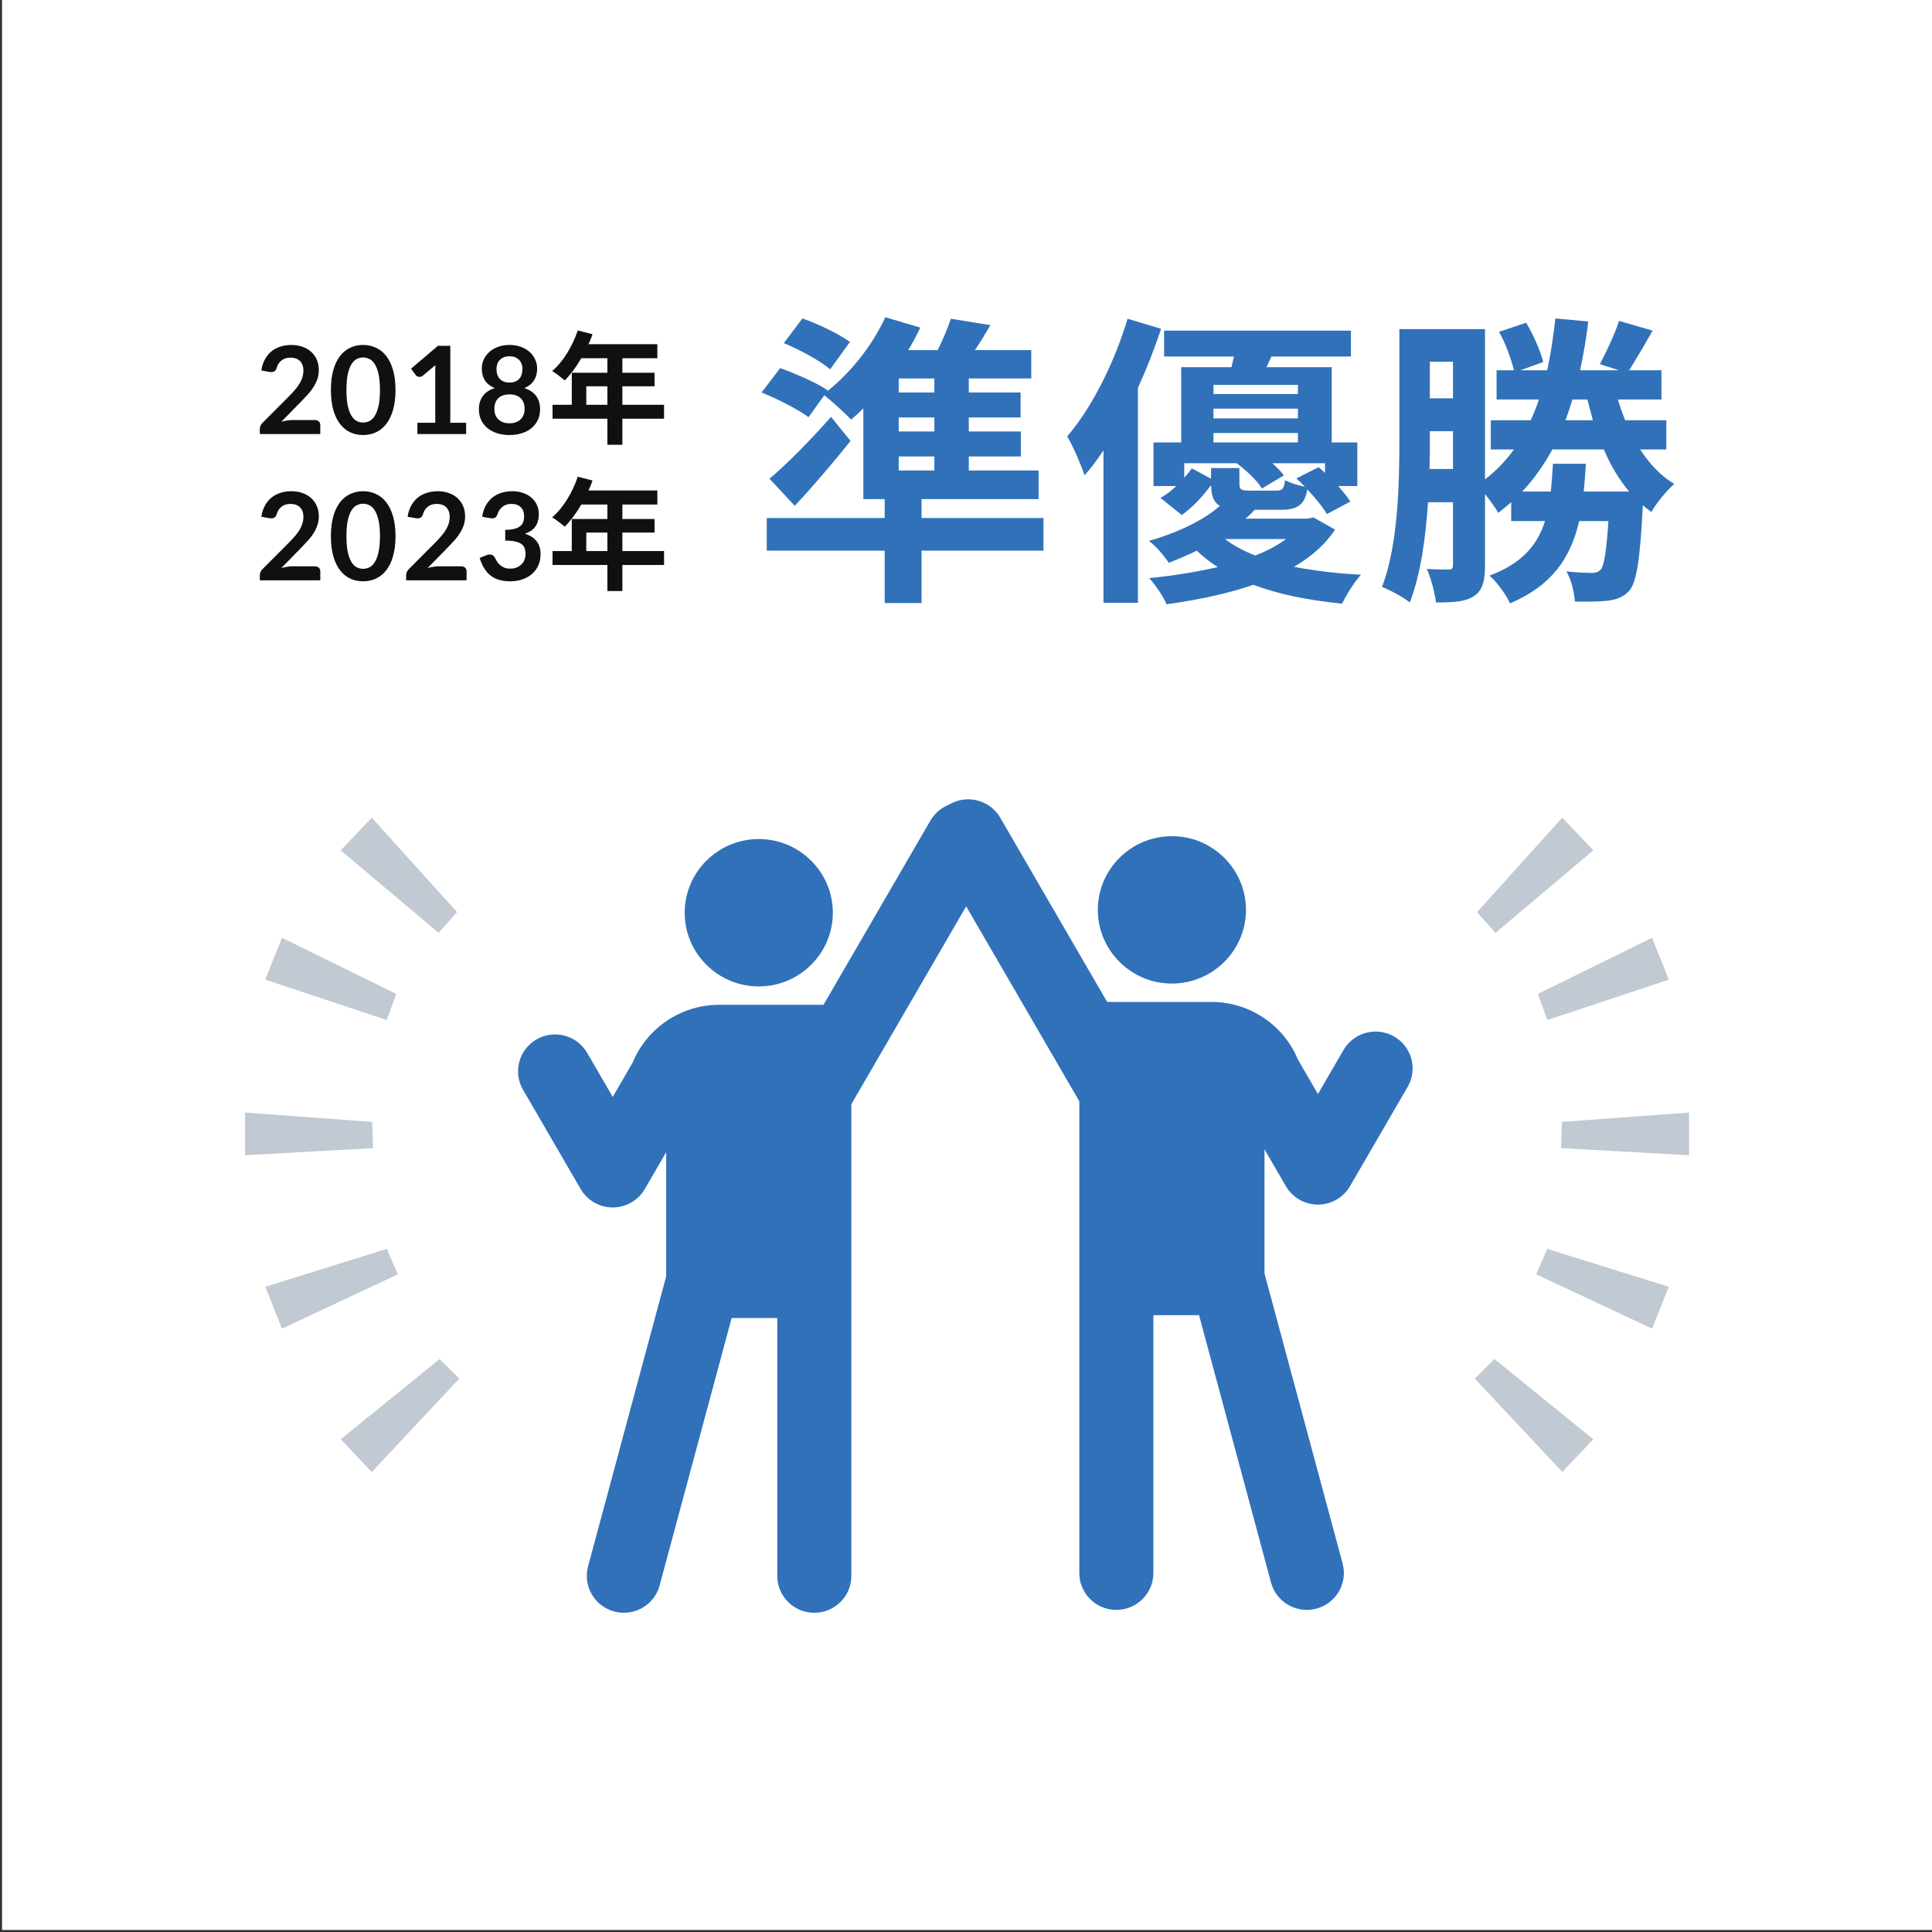 <svg width="317" height="317" viewBox="0 0 317 317" fill="none" xmlns="http://www.w3.org/2000/svg">
<rect x="0" y="0" width="317" height="317" fill="#333333" stroke="none"/>
<rect width="316.667" height="316.67" transform="translate(0.337)" fill="white"/>
<path d="M96.198 90.42H99.658V87.38H96.198V90.42ZM108.958 90.42V92.7H102.118V96.98H99.658V92.7H90.658V90.42H93.818V85.16H99.658V82.78H95.378C94.558 84.2 93.598 85.48 92.658 86.42C92.198 86.02 91.178 85.22 90.598 84.88C92.398 83.36 93.938 80.8 94.798 78.22L97.218 78.84C97.038 79.4 96.818 79.94 96.558 80.48H107.858V82.78H102.118V85.16H107.398V87.38H102.118V90.42H108.958Z" fill="#0F1011"/>
<path d="M84.046 80.6C84.713 80.6 85.313 80.696 85.847 80.89C86.386 81.076 86.847 81.34 87.227 81.68C87.606 82.013 87.897 82.406 88.097 82.86C88.303 83.313 88.406 83.803 88.406 84.33C88.406 84.79 88.353 85.196 88.246 85.55C88.147 85.896 87.996 86.2 87.796 86.46C87.603 86.72 87.363 86.94 87.076 87.12C86.796 87.3 86.477 87.45 86.117 87.57C86.983 87.843 87.63 88.26 88.056 88.82C88.483 89.38 88.697 90.083 88.697 90.93C88.697 91.65 88.563 92.286 88.296 92.84C88.03 93.393 87.67 93.86 87.216 94.24C86.763 94.613 86.237 94.896 85.636 95.09C85.043 95.283 84.413 95.38 83.746 95.38C83.02 95.38 82.386 95.296 81.847 95.13C81.306 94.963 80.837 94.716 80.436 94.39C80.037 94.063 79.697 93.663 79.416 93.19C79.136 92.716 78.897 92.17 78.697 91.55L79.787 91.1C79.973 91.02 80.163 90.98 80.356 90.98C80.53 90.98 80.683 91.016 80.817 91.09C80.957 91.163 81.063 91.27 81.136 91.41C81.257 91.643 81.386 91.873 81.526 92.1C81.673 92.326 81.847 92.53 82.046 92.71C82.246 92.883 82.48 93.026 82.746 93.14C83.02 93.246 83.343 93.3 83.716 93.3C84.136 93.3 84.503 93.233 84.817 93.1C85.13 92.96 85.39 92.78 85.597 92.56C85.81 92.34 85.966 92.096 86.067 91.83C86.173 91.556 86.227 91.283 86.227 91.01C86.227 90.663 86.19 90.35 86.117 90.07C86.043 89.783 85.89 89.54 85.656 89.34C85.423 89.14 85.087 88.983 84.647 88.87C84.213 88.756 83.63 88.7 82.897 88.7V86.94C83.503 86.933 84.007 86.876 84.406 86.77C84.806 86.663 85.123 86.516 85.356 86.33C85.597 86.136 85.763 85.906 85.856 85.64C85.95 85.373 85.996 85.08 85.996 84.76C85.996 84.073 85.81 83.556 85.436 83.21C85.063 82.856 84.553 82.68 83.906 82.68C83.32 82.68 82.833 82.836 82.447 83.15C82.06 83.456 81.79 83.853 81.636 84.34C81.556 84.593 81.447 84.776 81.306 84.89C81.166 84.996 80.983 85.05 80.757 85.05C80.65 85.05 80.537 85.04 80.416 85.02L79.117 84.79C79.216 84.096 79.41 83.49 79.697 82.97C79.983 82.443 80.34 82.006 80.766 81.66C81.2 81.306 81.693 81.043 82.246 80.87C82.806 80.69 83.406 80.6 84.046 80.6Z" fill="#0F1011"/>
<path d="M71.815 80.6C72.482 80.6 73.092 80.7 73.645 80.9C74.198 81.093 74.672 81.37 75.065 81.73C75.458 82.09 75.765 82.523 75.985 83.03C76.205 83.536 76.315 84.1 76.315 84.72C76.315 85.253 76.235 85.746 76.075 86.2C75.922 86.653 75.712 87.086 75.445 87.5C75.185 87.913 74.878 88.313 74.525 88.7C74.172 89.086 73.802 89.48 73.415 89.88L70.155 93.21C70.475 93.116 70.788 93.046 71.095 93C71.402 92.946 71.695 92.92 71.975 92.92H75.685C75.952 92.92 76.162 92.996 76.315 93.15C76.475 93.296 76.555 93.493 76.555 93.74V95.22H66.635V94.4C66.635 94.233 66.668 94.06 66.735 93.88C66.808 93.7 66.922 93.533 67.075 93.38L71.465 88.98C71.832 88.606 72.158 88.25 72.445 87.91C72.738 87.57 72.982 87.233 73.175 86.9C73.375 86.566 73.525 86.23 73.625 85.89C73.732 85.543 73.785 85.18 73.785 84.8C73.785 84.453 73.735 84.15 73.635 83.89C73.535 83.623 73.392 83.4 73.205 83.22C73.018 83.04 72.795 82.906 72.535 82.82C72.282 82.726 71.995 82.68 71.675 82.68C71.082 82.68 70.592 82.83 70.205 83.13C69.825 83.43 69.558 83.833 69.405 84.34C69.332 84.593 69.222 84.776 69.075 84.89C68.928 84.996 68.742 85.05 68.515 85.05C68.415 85.05 68.305 85.04 68.185 85.02L66.885 84.79C66.985 84.096 67.178 83.49 67.465 82.97C67.752 82.443 68.108 82.006 68.535 81.66C68.968 81.306 69.462 81.043 70.015 80.87C70.575 80.69 71.175 80.6 71.815 80.6Z" fill="#0F1011"/>
<path d="M64.894 87.99C64.894 89.25 64.757 90.346 64.484 91.28C64.217 92.206 63.843 92.973 63.364 93.58C62.89 94.186 62.327 94.64 61.673 94.94C61.027 95.233 60.327 95.38 59.574 95.38C58.82 95.38 58.12 95.233 57.474 94.94C56.834 94.64 56.277 94.186 55.803 93.58C55.33 92.973 54.96 92.206 54.694 91.28C54.427 90.346 54.294 89.25 54.294 87.99C54.294 86.723 54.427 85.626 54.694 84.7C54.96 83.773 55.33 83.006 55.803 82.4C56.277 81.793 56.834 81.343 57.474 81.05C58.12 80.75 58.82 80.6 59.574 80.6C60.327 80.6 61.027 80.75 61.673 81.05C62.327 81.343 62.89 81.793 63.364 82.4C63.843 83.006 64.217 83.773 64.484 84.7C64.757 85.626 64.894 86.723 64.894 87.99ZM62.343 87.99C62.343 86.943 62.267 86.076 62.114 85.39C61.96 84.703 61.754 84.156 61.493 83.75C61.24 83.343 60.947 83.06 60.614 82.9C60.28 82.733 59.934 82.65 59.574 82.65C59.22 82.65 58.877 82.733 58.544 82.9C58.217 83.06 57.927 83.343 57.673 83.75C57.42 84.156 57.217 84.703 57.063 85.39C56.917 86.076 56.843 86.943 56.843 87.99C56.843 89.036 56.917 89.903 57.063 90.59C57.217 91.276 57.42 91.823 57.673 92.23C57.927 92.636 58.217 92.923 58.544 93.09C58.877 93.25 59.22 93.33 59.574 93.33C59.934 93.33 60.28 93.25 60.614 93.09C60.947 92.923 61.24 92.636 61.493 92.23C61.754 91.823 61.96 91.276 62.114 90.59C62.267 89.903 62.343 89.036 62.343 87.99Z" fill="#0F1011"/>
<path d="M47.812 80.6C48.478 80.6 49.089 80.7 49.642 80.9C50.195 81.093 50.669 81.37 51.062 81.73C51.455 82.09 51.762 82.523 51.982 83.03C52.202 83.536 52.312 84.1 52.312 84.72C52.312 85.253 52.232 85.746 52.072 86.2C51.919 86.653 51.709 87.086 51.442 87.5C51.182 87.913 50.875 88.313 50.522 88.7C50.169 89.086 49.798 89.48 49.412 89.88L46.152 93.21C46.472 93.116 46.785 93.046 47.092 93C47.398 92.946 47.692 92.92 47.972 92.92H51.682C51.949 92.92 52.158 92.996 52.312 93.15C52.472 93.296 52.552 93.493 52.552 93.74V95.22H42.632V94.4C42.632 94.233 42.665 94.06 42.732 93.88C42.805 93.7 42.919 93.533 43.072 93.38L47.462 88.98C47.828 88.606 48.155 88.25 48.442 87.91C48.735 87.57 48.978 87.233 49.172 86.9C49.372 86.566 49.522 86.23 49.622 85.89C49.728 85.543 49.782 85.18 49.782 84.8C49.782 84.453 49.732 84.15 49.632 83.89C49.532 83.623 49.389 83.4 49.202 83.22C49.015 83.04 48.792 82.906 48.532 82.82C48.279 82.726 47.992 82.68 47.672 82.68C47.078 82.68 46.589 82.83 46.202 83.13C45.822 83.43 45.555 83.833 45.402 84.34C45.328 84.593 45.218 84.776 45.072 84.89C44.925 84.996 44.739 85.05 44.512 85.05C44.412 85.05 44.302 85.04 44.182 85.02L42.882 84.79C42.982 84.096 43.175 83.49 43.462 82.97C43.748 82.443 44.105 82.006 44.532 81.66C44.965 81.306 45.459 81.043 46.012 80.87C46.572 80.69 47.172 80.6 47.812 80.6Z" fill="#0F1011"/>
<path d="M96.198 66.42H99.658V63.38H96.198V66.42ZM108.958 66.42V68.7H102.118V72.98H99.658V68.7H90.658V66.42H93.818V61.16H99.658V58.78H95.378C94.558 60.2 93.598 61.48 92.658 62.42C92.198 62.02 91.178 61.22 90.598 60.88C92.398 59.36 93.938 56.8 94.798 54.22L97.218 54.84C97.038 55.4 96.818 55.94 96.558 56.48H107.858V58.78H102.118V61.16H107.398V63.38H102.118V66.42H108.958Z" fill="#0F1011"/>
<path d="M83.597 71.38C82.85 71.38 82.166 71.28 81.546 71.08C80.933 70.88 80.406 70.596 79.966 70.23C79.526 69.863 79.183 69.42 78.936 68.9C78.697 68.38 78.576 67.8 78.576 67.16C78.576 66.306 78.787 65.586 79.207 65C79.626 64.406 80.28 63.966 81.166 63.68C80.46 63.386 79.93 62.97 79.576 62.43C79.23 61.89 79.056 61.24 79.056 60.48C79.056 59.933 79.166 59.423 79.386 58.95C79.613 58.476 79.927 58.066 80.326 57.72C80.727 57.366 81.203 57.093 81.757 56.9C82.317 56.7 82.93 56.6 83.597 56.6C84.263 56.6 84.873 56.7 85.427 56.9C85.987 57.093 86.466 57.366 86.867 57.72C87.266 58.066 87.576 58.476 87.796 58.95C88.023 59.423 88.136 59.933 88.136 60.48C88.136 61.24 87.96 61.89 87.606 62.43C87.253 62.97 86.727 63.386 86.026 63.68C86.913 63.966 87.567 64.406 87.987 65C88.406 65.586 88.617 66.306 88.617 67.16C88.617 67.8 88.493 68.38 88.246 68.9C88.007 69.42 87.666 69.863 87.227 70.23C86.787 70.596 86.257 70.88 85.636 71.08C85.023 71.28 84.343 71.38 83.597 71.38ZM83.597 69.45C84.003 69.45 84.36 69.393 84.666 69.28C84.973 69.16 85.23 68.996 85.436 68.79C85.65 68.583 85.81 68.336 85.916 68.05C86.023 67.763 86.076 67.453 86.076 67.12C86.076 66.326 85.856 65.726 85.416 65.32C84.977 64.913 84.37 64.71 83.597 64.71C82.823 64.71 82.216 64.913 81.776 65.32C81.337 65.726 81.117 66.326 81.117 67.12C81.117 67.453 81.17 67.763 81.276 68.05C81.383 68.336 81.54 68.583 81.746 68.79C81.96 68.996 82.22 69.16 82.526 69.28C82.833 69.393 83.19 69.45 83.597 69.45ZM83.597 62.77C83.996 62.77 84.333 62.706 84.606 62.58C84.88 62.453 85.1 62.286 85.266 62.08C85.433 61.866 85.55 61.626 85.617 61.36C85.69 61.086 85.727 60.806 85.727 60.52C85.727 60.246 85.683 59.986 85.597 59.74C85.51 59.493 85.38 59.276 85.207 59.09C85.033 58.896 84.813 58.743 84.546 58.63C84.28 58.516 83.963 58.46 83.597 58.46C83.23 58.46 82.913 58.516 82.647 58.63C82.38 58.743 82.156 58.896 81.977 59.09C81.803 59.276 81.673 59.493 81.587 59.74C81.507 59.986 81.466 60.246 81.466 60.52C81.466 60.806 81.5 61.086 81.567 61.36C81.64 61.626 81.76 61.866 81.927 62.08C82.093 62.286 82.313 62.453 82.587 62.58C82.86 62.706 83.197 62.77 83.597 62.77Z" fill="#0F1011"/>
<path d="M68.485 69.37H71.415V60.94C71.415 60.613 71.425 60.27 71.445 59.91L69.365 61.65C69.278 61.723 69.188 61.773 69.095 61.8C69.008 61.826 68.922 61.84 68.835 61.84C68.702 61.84 68.578 61.813 68.465 61.76C68.358 61.7 68.278 61.633 68.225 61.56L67.445 60.49L71.855 56.74H73.885V69.37H76.485V71.22H68.485V69.37Z" fill="#0F1011"/>
<path d="M64.894 63.99C64.894 65.25 64.757 66.346 64.484 67.28C64.217 68.206 63.843 68.973 63.364 69.58C62.89 70.186 62.327 70.64 61.673 70.94C61.027 71.233 60.327 71.38 59.574 71.38C58.82 71.38 58.12 71.233 57.474 70.94C56.834 70.64 56.277 70.186 55.803 69.58C55.33 68.973 54.96 68.206 54.694 67.28C54.427 66.346 54.294 65.25 54.294 63.99C54.294 62.723 54.427 61.626 54.694 60.7C54.96 59.773 55.33 59.006 55.803 58.4C56.277 57.793 56.834 57.343 57.474 57.05C58.12 56.75 58.82 56.6 59.574 56.6C60.327 56.6 61.027 56.75 61.673 57.05C62.327 57.343 62.89 57.793 63.364 58.4C63.843 59.006 64.217 59.773 64.484 60.7C64.757 61.626 64.894 62.723 64.894 63.99ZM62.343 63.99C62.343 62.943 62.267 62.076 62.114 61.39C61.96 60.703 61.754 60.156 61.493 59.75C61.24 59.343 60.947 59.06 60.614 58.9C60.28 58.733 59.934 58.65 59.574 58.65C59.22 58.65 58.877 58.733 58.544 58.9C58.217 59.06 57.927 59.343 57.673 59.75C57.42 60.156 57.217 60.703 57.063 61.39C56.917 62.076 56.843 62.943 56.843 63.99C56.843 65.036 56.917 65.903 57.063 66.59C57.217 67.276 57.42 67.823 57.673 68.23C57.927 68.636 58.217 68.923 58.544 69.09C58.877 69.25 59.22 69.33 59.574 69.33C59.934 69.33 60.28 69.25 60.614 69.09C60.947 68.923 61.24 68.636 61.493 68.23C61.754 67.823 61.96 67.276 62.114 66.59C62.267 65.903 62.343 65.036 62.343 63.99Z" fill="#0F1011"/>
<path d="M47.812 56.6C48.478 56.6 49.089 56.7 49.642 56.9C50.195 57.093 50.669 57.37 51.062 57.73C51.455 58.09 51.762 58.523 51.982 59.03C52.202 59.536 52.312 60.1 52.312 60.72C52.312 61.253 52.232 61.746 52.072 62.2C51.919 62.653 51.709 63.086 51.442 63.5C51.182 63.913 50.875 64.313 50.522 64.7C50.169 65.086 49.798 65.48 49.412 65.88L46.152 69.21C46.472 69.116 46.785 69.046 47.092 69C47.398 68.946 47.692 68.92 47.972 68.92H51.682C51.949 68.92 52.158 68.996 52.312 69.15C52.472 69.296 52.552 69.493 52.552 69.74V71.22H42.632V70.4C42.632 70.233 42.665 70.06 42.732 69.88C42.805 69.7 42.919 69.533 43.072 69.38L47.462 64.98C47.828 64.606 48.155 64.25 48.442 63.91C48.735 63.57 48.978 63.233 49.172 62.9C49.372 62.566 49.522 62.23 49.622 61.89C49.728 61.543 49.782 61.18 49.782 60.8C49.782 60.453 49.732 60.15 49.632 59.89C49.532 59.623 49.389 59.4 49.202 59.22C49.015 59.04 48.792 58.906 48.532 58.82C48.279 58.726 47.992 58.68 47.672 58.68C47.078 58.68 46.589 58.83 46.202 59.13C45.822 59.43 45.555 59.833 45.402 60.34C45.328 60.593 45.218 60.776 45.072 60.89C44.925 60.996 44.739 61.05 44.512 61.05C44.412 61.05 44.302 61.04 44.182 61.02L42.882 60.79C42.982 60.096 43.175 59.49 43.462 58.97C43.748 58.443 44.105 58.006 44.532 57.66C44.965 57.306 45.459 57.043 46.012 56.87C46.572 56.69 47.172 56.6 47.812 56.6Z" fill="#0F1011"/>
<path d="M259.858 80.65H267.308C265.658 78.7 264.258 76.35 263.158 73.75H254.708C253.308 76.3 251.708 78.6 249.758 80.65H254.458C254.608 79.2 254.708 77.7 254.808 76.1H260.208C260.108 77.7 260.008 79.2 259.858 80.65ZM260.458 65.55H258.008C257.658 66.7 257.258 67.85 256.858 68.95H261.358C261.058 67.85 260.758 66.7 260.458 65.55ZM234.558 76.95H238.408V70.75H234.608V72.1C234.608 73.6 234.608 75.25 234.558 76.95ZM238.408 59.35H234.608V65.35H238.408V59.35ZM273.408 73.75H269.108C270.658 76.1 272.508 78.1 274.708 79.4C273.458 80.5 271.808 82.5 270.958 84C270.458 83.65 270.008 83.3 269.558 82.9C269.108 91.7 268.558 95.4 267.358 96.9C266.408 97.95 265.308 98.35 263.908 98.55C262.708 98.7 260.608 98.75 258.408 98.7C258.308 97.15 257.808 95.1 257.008 93.75C258.758 93.95 260.358 94 261.108 94C261.808 94 262.208 93.9 262.658 93.45C263.208 92.75 263.558 90.65 263.908 85.5H259.108C257.708 91.5 254.708 96.05 247.758 99C247.158 97.6 245.608 95.5 244.408 94.45C249.708 92.45 252.258 89.45 253.508 85.5H247.958V82.4C247.258 83 246.558 83.6 245.808 84.15C245.408 83.35 244.508 82.15 243.658 81.05V92.7C243.658 95.2 243.308 96.85 241.858 97.8C240.408 98.75 238.508 98.85 235.608 98.85C235.458 97.4 234.808 94.85 234.108 93.35C235.658 93.45 237.208 93.45 237.758 93.45C238.258 93.45 238.408 93.25 238.408 92.6V82.4H234.308C233.908 88.25 233.108 94.3 231.308 98.85C230.308 98 228.058 96.8 226.758 96.3C229.408 89.4 229.608 79.35 229.608 72.1V54H243.658V78.65C245.508 77.25 247.058 75.6 248.408 73.75H244.608V68.95H251.158C251.658 67.85 252.108 66.75 252.508 65.55H245.558V60.75H248.408C247.958 58.95 247.058 56.35 245.958 54.45L250.408 52.95C251.608 54.95 252.758 57.6 253.208 59.4L249.458 60.75H253.858C254.458 58.1 254.858 55.25 255.208 52.25L260.608 52.75C260.258 55.55 259.808 58.25 259.258 60.75H265.608L262.508 59.75C263.558 57.75 264.958 54.8 265.658 52.65L271.158 54.25C269.808 56.65 268.408 59 267.308 60.75H272.608V65.55H265.458C265.808 66.7 266.208 67.85 266.658 68.95H273.408V73.75Z" fill="#3071B9"/>
<path d="M185.008 52.3L190.508 53.95C189.458 57.15 188.158 60.45 186.708 63.65V98.9H181.058V73.9C180.058 75.4 179.008 76.8 177.958 78C177.508 76.6 176.058 73.15 175.108 71.6C179.108 66.95 182.808 59.65 185.008 52.3ZM211.008 88.45H201.008C202.358 89.5 204.058 90.4 205.958 91.15C208.008 90.35 209.658 89.45 211.008 88.45ZM198.708 76.8H203.358V79.3C203.358 80.35 203.658 80.5 205.008 80.5H209.408C210.408 80.5 210.658 80.25 210.858 78.8C211.608 79.2 212.958 79.65 214.108 79.85C213.658 79.4 213.158 78.9 212.708 78.5L216.358 76.65C216.708 76.95 217.058 77.25 217.408 77.6V76H208.758C209.558 76.7 210.208 77.4 210.658 78L207.058 80.15C206.258 78.85 204.508 77.2 202.908 76H194.308V78.4C194.758 77.9 195.208 77.35 195.558 76.85L198.708 78.55V76.8ZM199.108 71.05V72.6H212.958V71.05H199.108ZM212.958 63.15H199.108V64.65H212.958V63.15ZM212.958 68.65V67.05H199.108V68.65H212.958ZM215.508 84.9L219.058 86.9C217.508 89.25 215.258 91.3 212.308 93C215.658 93.65 219.358 94.1 223.308 94.3C222.208 95.5 220.908 97.6 220.208 99.05C214.758 98.5 209.858 97.55 205.658 95.95C201.608 97.35 196.808 98.4 191.408 99.15C190.858 97.85 189.608 96 188.558 94.85C192.758 94.45 196.508 93.8 199.808 93.05C198.558 92.25 197.408 91.35 196.358 90.35C194.958 91.05 193.408 91.7 191.758 92.35C191.058 91.2 189.558 89.5 188.508 88.75C193.708 87.25 197.658 85.2 200.158 83C199.108 82.4 198.758 81.35 198.708 79.6C197.408 81.35 195.758 83.2 193.908 84.5L190.408 81.7C191.308 81.2 192.208 80.5 193.008 79.75H189.258V72.6H193.808V60.25H202.058C202.208 59.7 202.308 59.1 202.458 58.5H191.008V54.25H221.658V58.5H208.608L207.808 60.25H218.508V72.6H222.708V79.75H219.558C220.358 80.65 221.108 81.55 221.558 82.3L217.708 84.35C217.058 83.2 215.808 81.7 214.508 80.3C214.058 82.85 212.908 83.65 210.058 83.65H205.858C205.408 84.15 204.908 84.65 204.358 85.1H214.508L215.508 84.9Z" fill="#3071B9"/>
<path d="M139.458 56.1L136.208 60.6C134.608 59.2 131.158 57.35 128.608 56.3L131.658 52.25C134.258 53.15 137.658 54.8 139.458 56.1ZM147.458 74.9V77.2H153.308V74.9H147.458ZM153.308 64.4V62.1H147.458V64.4H153.308ZM153.308 70.8V68.5H147.458V70.8H153.308ZM171.208 85V90.35H151.208V98.95H145.158V90.35H125.808V85H145.158V81.9H141.658V67C141.008 67.65 140.308 68.3 139.658 68.85C138.658 67.8 136.558 65.9 135.258 64.85L132.658 68.45C131.008 67.2 127.558 65.45 124.958 64.4L128.008 60.4C130.508 61.3 134.008 62.8 135.808 64.05L135.658 64.25C139.558 61.2 143.158 56.65 145.258 52.05L151.008 53.75C150.408 55 149.758 56.25 149.008 57.45H153.858C154.708 55.7 155.508 53.85 156.008 52.3L162.508 53.35C161.658 54.8 160.808 56.2 159.958 57.45H169.208V62.1H158.958V64.4H167.458V68.5H158.958V70.8H167.508V74.9H158.958V77.2H170.408V81.9H151.208V85H171.208ZM136.358 68.4L139.558 72.35C136.708 75.9 133.558 79.6 130.408 83L126.258 78.55C129.008 76.25 132.958 72.25 136.358 68.4Z" fill="#3071B9"/>
<path d="M102.363 264.62C105.045 264.62 107.5 262.839 108.229 260.139L120.046 216.258H127.536V258.575C127.536 261.912 130.259 264.62 133.613 264.62C136.967 264.62 139.689 261.912 139.689 258.575V181.167L143.886 173.937C143.886 173.937 143.89 173.929 143.894 173.921L163.186 140.688C164.863 137.799 163.866 134.099 160.962 132.43C158.053 130.762 154.338 131.753 152.661 134.643L135.12 164.869H117.98C111.774 164.869 106.155 168.65 103.813 174.336L100.536 179.982L96.339 172.752C94.662 169.863 90.943 168.871 88.038 170.54C85.134 172.208 84.137 175.908 85.814 178.797L95.274 195.096C96.359 196.966 98.365 198.118 100.536 198.118C102.707 198.118 104.713 196.966 105.798 195.096L109.306 189.05V209.415L96.489 257.007C95.622 260.231 97.542 263.548 100.787 264.411C101.314 264.552 101.844 264.62 102.363 264.62ZM124.498 161.851C131.198 161.851 136.651 156.426 136.651 149.76C136.651 143.094 131.198 137.67 124.498 137.67C117.798 137.67 112.345 143.094 112.345 149.76C112.345 156.426 117.798 161.851 124.498 161.851Z" fill="#3071B9"/>
<path d="M214.419 264.149C211.737 264.149 209.282 262.368 208.553 259.668L196.736 215.787H189.246V258.104C189.246 261.441 186.523 264.149 183.169 264.149C179.815 264.149 177.093 261.441 177.093 258.104V180.697L172.896 173.466C172.896 173.466 172.892 173.458 172.888 173.45L153.596 140.217C151.919 137.328 152.916 133.628 155.82 131.96C158.729 130.291 162.444 131.283 164.121 134.172L181.662 164.398H198.802C205.008 164.398 210.627 168.179 212.969 173.865L216.246 179.512L220.443 172.282C222.12 169.392 225.839 168.4 228.744 170.069C231.648 171.737 232.645 175.437 230.968 178.327L221.508 194.625C220.423 196.495 218.417 197.647 216.246 197.647C214.075 197.647 212.069 196.495 210.984 194.625L207.475 188.58V208.944L220.293 256.536C221.16 259.761 219.24 263.077 215.995 263.94C215.468 264.081 214.938 264.149 214.419 264.149ZM192.284 161.38C185.584 161.38 180.131 155.955 180.131 149.289C180.131 142.623 185.584 137.199 192.284 137.199C198.984 137.199 204.437 142.623 204.437 149.289C204.437 155.955 198.984 161.38 192.284 161.38Z" fill="#3071B9"/>
<path d="M43.527 160.74L46.269 153.868L65.015 163.086L63.455 167.362L43.527 160.74Z" fill="#C1C9D2"/>
<path d="M40.205 189.55L40.205 182.55L61.069 184.078L61.205 188.383L40.205 189.55Z" fill="#C1C9D2"/>
<path d="M55.906 139.523L60.999 134.156L74.994 149.664L71.96 153.058L55.906 139.523Z" fill="#C1C9D2"/>
<path d="M60.999 241.523L55.906 236.156L72.126 222.991L75.356 226.199L60.999 241.523Z" fill="#C1C9D2"/>
<path d="M46.269 218.004L43.527 211.132L63.47 204.913L65.282 209.089L46.269 218.004Z" fill="#C1C9D2"/>
<path d="M273.812 160.74L271.071 153.868L252.325 163.086L253.885 167.362L273.812 160.74Z" fill="#C1C9D2"/>
<path d="M277.135 189.55L277.135 182.55L256.271 184.078L256.135 188.383L277.135 189.55Z" fill="#C1C9D2"/>
<path d="M261.434 139.523L256.341 134.156L242.346 149.664L245.379 153.058L261.434 139.523Z" fill="#C1C9D2"/>
<path d="M256.341 241.523L261.434 236.156L245.214 222.991L241.984 226.199L256.341 241.523Z" fill="#C1C9D2"/>
<path d="M271.071 218.004L273.813 211.132L253.87 204.913L252.058 209.089L271.071 218.004Z" fill="#C1C9D2"/>
</svg>
